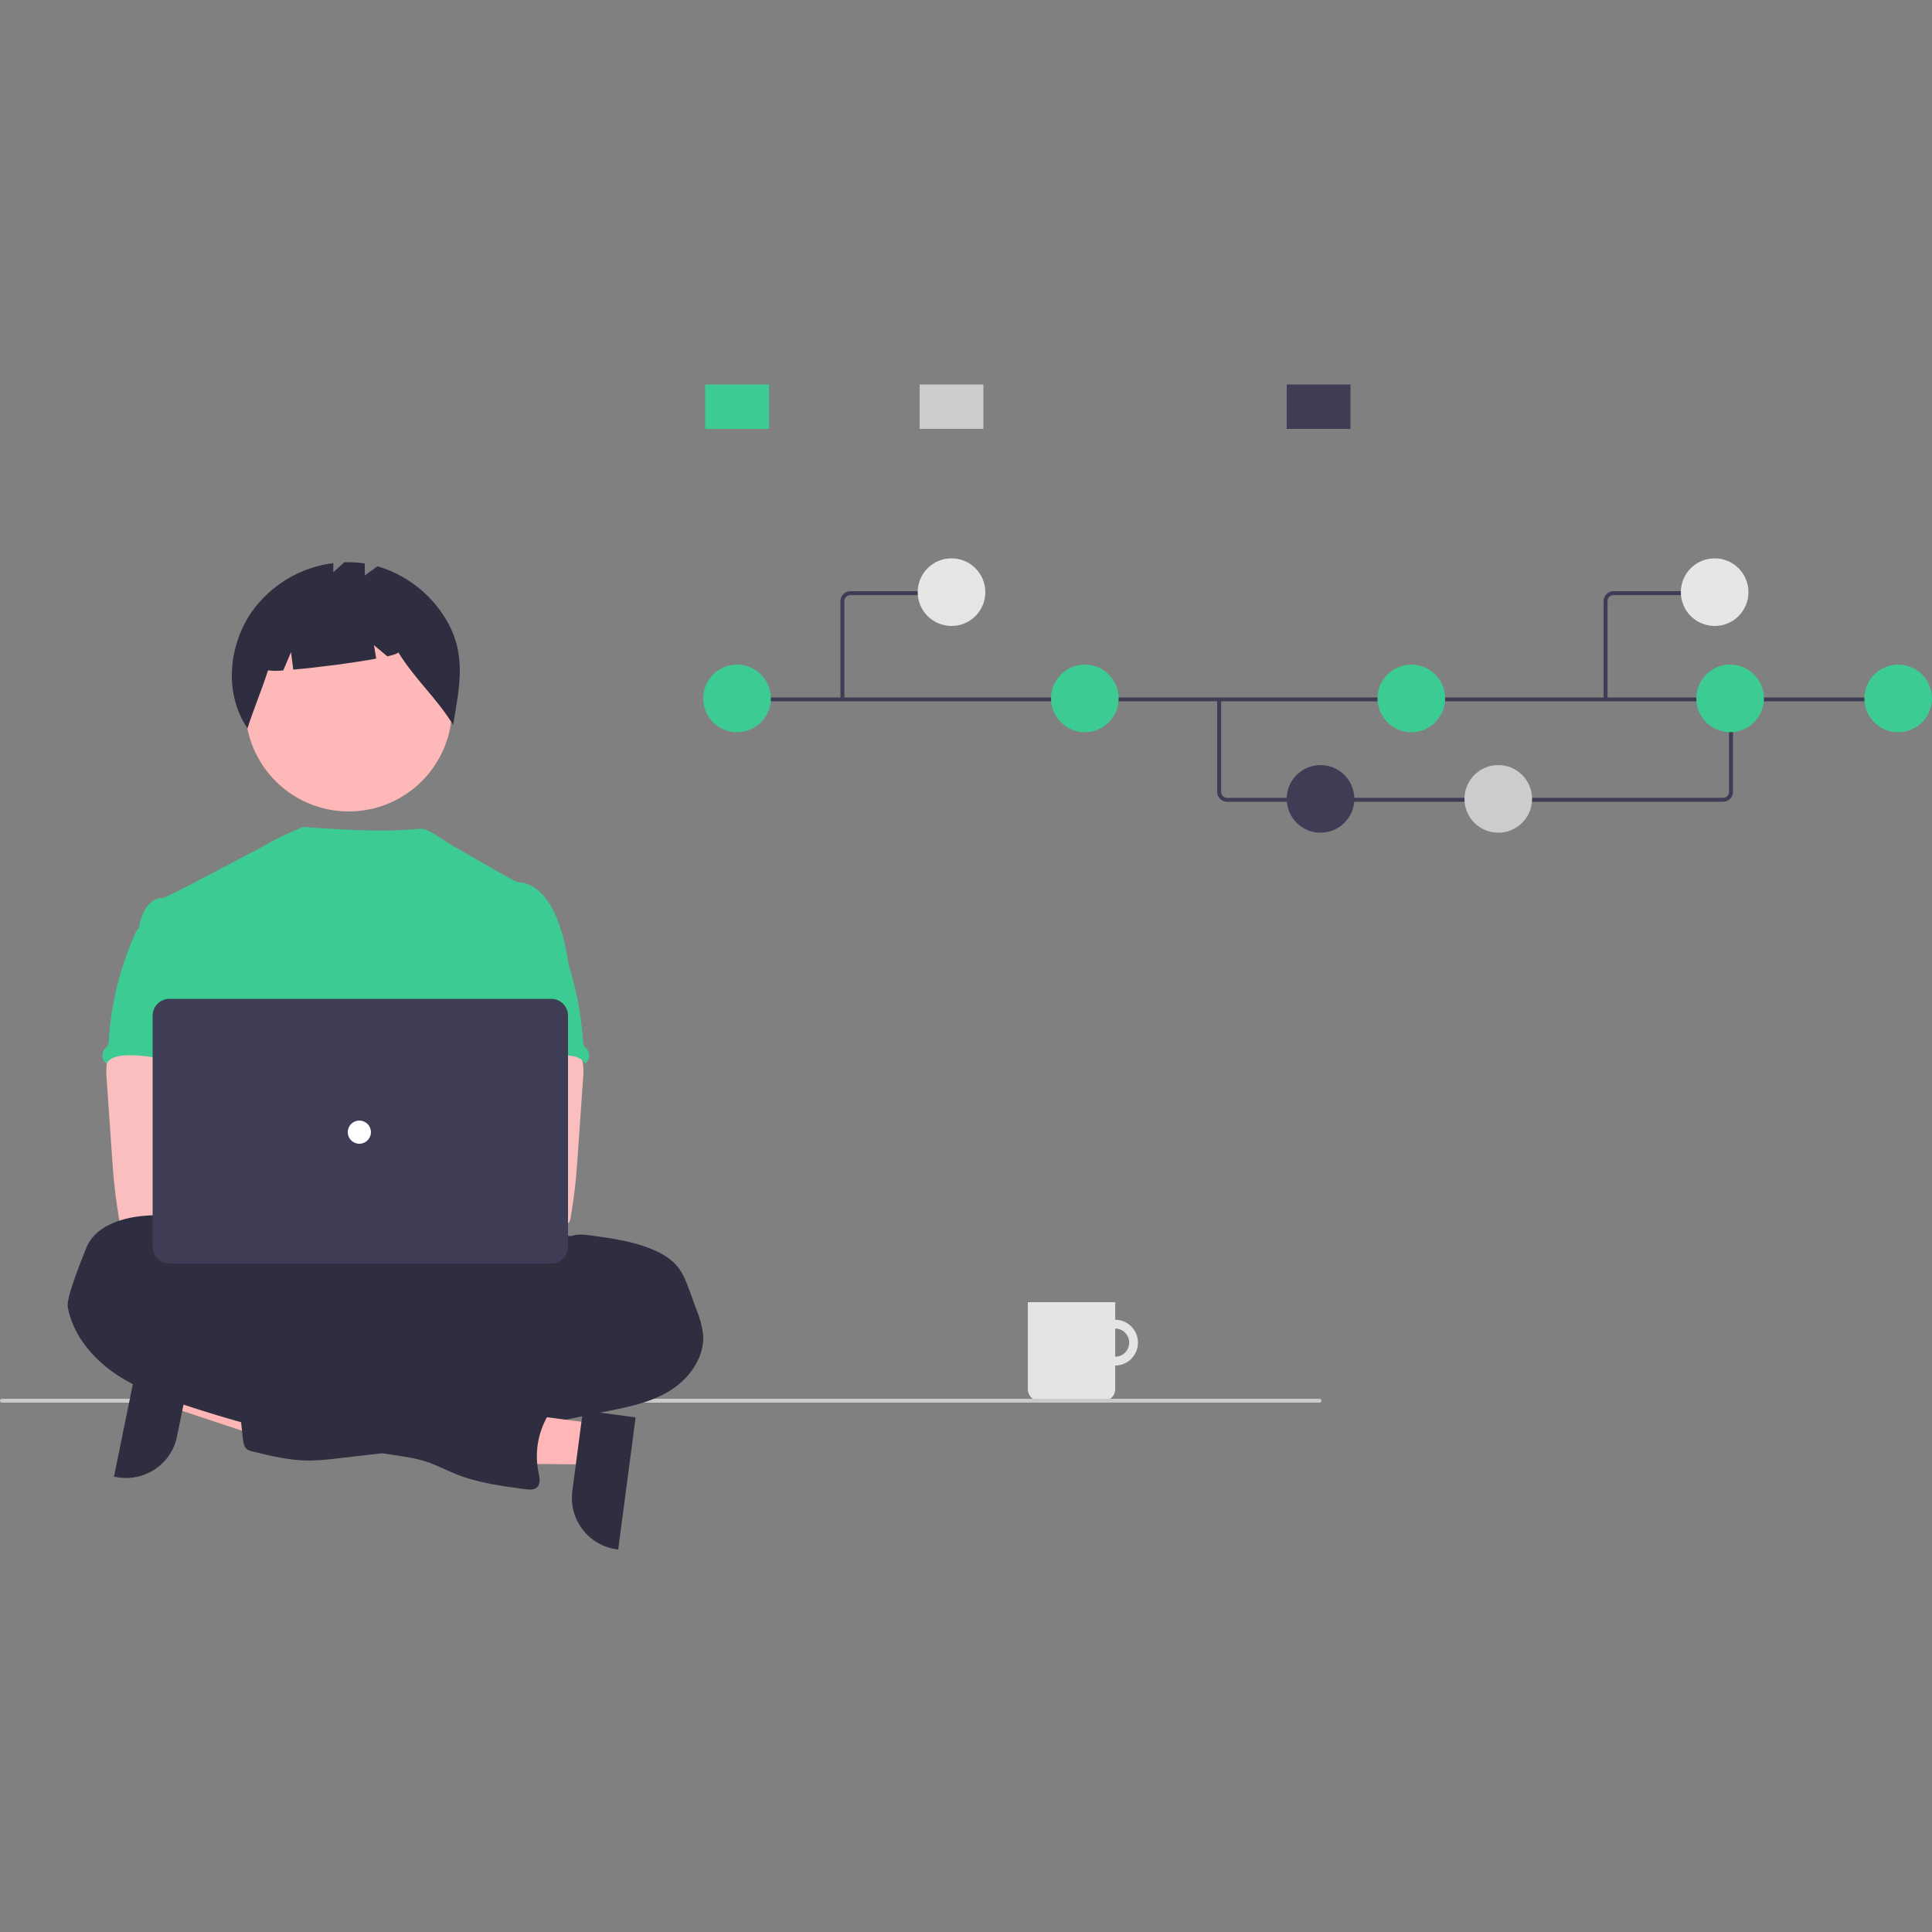 <?xml version="1.0" encoding="UTF-8"?> <svg xmlns="http://www.w3.org/2000/svg" xmlns:xlink="http://www.w3.org/1999/xlink" width="1000px" height="1000px" viewBox="0 0 1000 1000" version="1.1"><rect x="0" y="0" width="1000" height="1000" fill="#808080" stroke="none"/><title>WordPress Backups</title><g id="WordPress-Backups" stroke="none" stroke-width="1" fill="none" fill-rule="evenodd"><g id="undraw_version-control_eiam" transform="translate(0, 199)" fill-rule="nonzero"><g id="f9b32178-6d95-472d-b482-6662972666de" transform="translate(532, 475)" fill="#E4E4E4"><path d="M45.238,9.108 C38.742,9.108 33.477,14.408 33.477,20.947 C33.477,27.485 38.742,32.786 45.238,32.786 C51.734,32.786 57,27.485 57,20.947 L57,20.947 C57,14.408 51.734,9.108 45.238,9.108 Z M45.238,28.233 C41.241,28.233 38,24.971 38,20.947 C38,16.923 41.241,13.661 45.238,13.661 C49.236,13.661 52.476,16.923 52.476,20.947 L52.476,20.947 C52.476,24.971 49.236,28.233 45.238,28.233 L45.238,28.233 Z" id="f4b94a19-cbe0-459a-95a6-6ea3b3d72055-1686"></path><path d="M0,0 L45.238,0 L45.238,45.068 C45.238,48.344 42.6,51 39.345,51 L5.893,51 C2.638,51 0,48.344 0,45.068 L0,0 L0,0 Z" id="abc0e0b3-f22e-4bee-9929-c6879640924e-1687"></path></g><path d="M683.08,527 L0.92,527 C0.397,526.944 0,526.513 0,526 C0,525.487 0.397,525.056 0.92,525 L683.08,525 C683.603,525.056 684,525.487 684,526 C684,526.513 683.603,526.944 683.08,527 L683.08,527 Z" id="e24b6f19-a0a0-4e73-9cfc-bbb7635ad236-1688" fill="#CACACA"></path><polygon id="Path" fill="#FFB6B6" points="91.235 508 87 528.833 165.749 555 172 524.253"></polygon><path d="M100,503.47 L91.616,544.57 L91.616,544.571 C88.664,559.036 74.446,568.39 59.858,565.465 L59,565.292 L72.727,498 L100,503.47 Z" id="Path" fill="#2F2E41"></path><circle id="fd4e5ab9-ffc8-4bbb-9267-3af70c31dae1" fill="#FEB8B8" cx="180.5" cy="167.5" r="53.5"></circle><path d="M230.488,120.997 C222.497,107.99 209.989,98.405 195.37,94.088 L188.808,98.888 L188.808,92.656 C185.298,92.117 181.744,91.91 178.195,92.036 L172.534,97.17 L172.534,92.462 C155.588,94.573 140.295,103.691 130.356,117.61 C118.062,135.376 115.987,160.092 128.079,178 C131.398,167.774 135.427,158.18 138.747,147.955 C141.356,148.312 144,148.325 146.612,147.994 L150.65,138.548 L151.779,147.594 C164.296,146.501 182.863,144.101 194.729,141.902 L193.575,134.962 L200.479,140.728 C204.114,139.89 206.273,139.128 206.095,138.547 C214.921,152.809 225.722,161.918 234.546,176.18 C237.898,156.07 241.756,139.348 230.488,120.997 Z" id="a8c9bbe2-1461-49cf-8211-f8d251166dc5-1689" fill="#2F2E41"></path><ellipse id="f6be96d1-713f-4c17-812c-ecd79c56fe95" fill="#2F2E41" cx="198" cy="477.5" rx="137" ry="38.5"></ellipse><path d="M295,304.048 C293.17,293.019 291.283,281.777 286.167,271.841 C282.804,265.332 277.467,259.13 270.272,257.844 C268.855,257.717 267.462,257.394 266.133,256.884 C264.025,255.866 235.694,239.661 231.191,236.838 C227.324,234.415 221.221,229.929 218.144,229.929 C215.048,229.861 203.176,232.629 156.841,229 C149.047,232.135 141.499,235.853 134.263,240.123 C134.113,240.025 86.171,265.821 84.369,265.753 C80.958,265.609 77.788,267.797 75.832,270.553 C73.877,273.309 72.96,276.72 72,280.018 C82.471,303.384 92.052,326.78 102.525,350.146 C103.015,351.026 103.276,352.016 103.282,353.024 C103.072,354.07 102.626,355.055 101.979,355.902 C96.844,364.168 97.007,374.565 97.568,384.28 C98.13,393.995 98.824,404.257 94.491,412.965 C93.312,415.356 91.779,417.544 90.658,419.935 C88.033,425.35 87.085,442.668 88.618,448.486 L280.718,454 C276.588,442.624 295,304.048 295,304.048 Z" id="Path" fill="#3DCB94"></path><path d="M55.319,351.103 C54.936,353.888 54.898,356.71 55.204,359.505 L57.952,399.227 C58.21,402.971 58.464,406.705 58.813,410.44 C59.472,417.687 60.457,424.877 61.68,432.057 C61.737,434.179 63.491,435.854 65.6,435.801 C77.695,438.377 90.193,438.274 102.537,437.572 C121.375,436.514 169.568,434.511 172.512,430.661 C175.457,426.811 173.741,420.584 169.902,417.471 C166.062,414.358 102.465,406.768 102.465,406.768 C103.086,401.811 104.961,397.143 106.739,392.437 C109.933,384.09 112.916,375.469 112.974,366.527 C113.031,357.585 109.684,348.184 102.407,343.062 C96.421,338.856 88.714,338.076 81.42,338.249 C76.113,338.403 66.943,337.123 62.095,339.212 C58.259,340.912 56.036,347.322 55.319,351.103 Z" id="eb41f72e-aba6-4a16-bf55-c7027d2f1a4b-1690" fill="#FBBEBE"></path><path d="M295.747,440.79 C298.938,439.57 302.455,440.011 305.876,440.473 C316.887,441.982 328.061,443.529 338.267,447.941 C343.058,449.999 347.62,452.746 350.859,456.79 C353.732,460.433 355.411,464.892 357.002,469.284 L360.682,479.395 C362.247,483.193 363.326,487.175 363.893,491.245 C365.043,503.344 356.792,514.752 346.413,521.038 C336.035,527.324 323.817,529.562 311.914,531.907 C300.011,534.252 288.062,536.846 276.209,539.596 C270.68,541.035 265.07,542.142 259.409,542.911 C246.722,544.352 233.459,542.229 221.403,546.438 C216.612,548.121 211.906,550.619 206.936,551.782 C203.633,552.479 200.292,552.989 196.932,553.31 L174.115,555.924 C169.475,556.546 164.804,556.905 160.124,557 C150.158,557 140.355,554.633 130.677,552.267 C129.649,552.085 128.67,551.689 127.804,551.104 C126.271,549.893 125.936,547.749 125.715,545.809 C124.738,537.217 123.883,528.615 123.15,520.005 C122.92,517.208 122.748,514.181 124.272,511.826 C126.188,508.945 129.926,508.04 133.338,507.482 C147.804,505.109 162.459,504.089 177.113,504.435 C182.68,498.852 191.861,498.823 199.154,495.786 C201.837,494.55 204.434,493.134 206.926,491.547 C219.971,483.914 234.549,479.295 249.599,478.025 C252.546,477.935 255.474,477.516 258.329,476.776 C263.972,475.017 269.12,470.231 274.917,471.404 C275.635,469.415 276.134,466.752 277.79,465.387 C278.61,464.685 279.629,464.215 280.387,463.465 C281.987,461.841 282.131,459.284 281.891,457.016 C281.651,454.748 281.114,452.423 281.699,450.212 C281.942,449.375 282.3,448.576 282.763,447.838 C285.627,442.866 289.969,440.31 295.747,440.79 Z" id="a363f2f7-2464-40a1-ad01-344825aa0b75-1691" fill="#2F2E41"></path><path d="M71.956,281.104 C71.021,282.08 70.295,283.237 69.824,284.503 C62.062,301.945 57.478,320.625 56.285,339.67 C56.306,340.599 56.091,341.517 55.661,342.341 C55.236,342.889 54.764,343.399 54.249,343.864 C53.343,344.935 52.9,346.322 53.019,347.718 C53.138,349.115 53.808,350.408 54.883,351.312 C54.97,351.385 55.06,351.455 55.152,351.523 C56.736,348.55 60.529,347.579 63.9,347.32 C80.042,346.047 95.81,353.534 112,352.97 C110.858,349.034 109.215,345.253 108.283,341.27 C104.163,323.586 114.439,304.333 108.139,287.3 C106.881,283.891 104.778,280.54 101.466,279.047 C100.094,278.495 98.658,278.116 97.193,277.919 C93.102,277.182 84.958,274.032 81.002,275.296 C79.543,275.765 78.967,277.134 77.757,277.961 C75.918,279.132 73.48,279.562 71.956,281.104 Z" id="b53ad979-99f4-4c6e-a0f8-957060c42096-1692" fill="#3DCB94"></path><path d="M294.905,339.204 C290.057,337.128 280.887,338.4 275.58,338.247 C268.286,338.075 260.579,338.851 254.593,343.029 C247.316,348.119 243.969,357.459 244.026,366.344 C244.084,375.228 247.067,383.793 250.261,392.087 C252.039,396.763 253.914,401.401 254.535,406.326 C254.535,406.326 190.938,413.866 187.098,416.96 C183.259,420.053 181.543,426.24 184.488,430.065 C187.432,433.89 279.305,437.731 291.4,435.171 C293.509,435.224 295.263,433.56 295.32,431.451 C296.543,424.318 297.528,417.175 298.187,409.974 C298.536,406.263 298.79,402.553 299.048,398.833 L301.796,359.367 C302.102,356.59 302.064,353.786 301.681,351.018 C300.965,347.262 298.741,340.893 294.905,339.204 Z" id="a1197c30-bfd4-4098-bcf9-2468e7a33bf1-1693" fill="#FBBEBE"></path><path d="M280.243,277.961 C279.033,277.134 278.457,275.765 276.998,275.296 C273.042,274.032 264.898,277.182 260.807,277.919 C259.342,278.116 257.906,278.495 256.534,279.047 C253.222,280.54 251.119,283.891 249.861,287.3 C243.561,304.333 253.837,323.586 249.717,341.27 C248.785,345.253 247.142,349.034 246,352.97 C262.19,353.534 277.958,346.047 294.1,347.32 C297.471,347.579 301.264,348.55 302.848,351.523 C302.94,351.455 303.03,351.385 303.117,351.312 C304.192,350.408 304.862,349.115 304.981,347.718 C305.1,346.322 304.657,344.935 303.751,343.864 C303.236,343.399 302.764,342.889 302.339,342.341 C301.909,341.517 301.694,340.599 301.715,339.67 C300.522,320.625 295.938,301.945 288.176,284.503 C287.705,283.237 286.979,282.08 286.044,281.104 C284.52,279.562 282.082,279.132 280.243,277.961 Z" id="ebe46053-6aac-4aa7-8615-21a6fa79538d-1694" fill="#3DCB94"></path><polygon id="Path" fill="#FFB6B6" points="308 537.846 305.18 559 222 558.223 226.162 527"></polygon><path d="M329,534.651 L319.985,603 L319.127,602.885 C304.547,600.932 294.298,587.439 296.235,572.747 L296.235,572.745 L301.741,531 L329,534.651 Z" id="Path" fill="#2F2E41"></path><path d="M113.009,451.184 C113.009,452.143 111.504,451.184 111.366,450.157 C110.312,442.4 104.158,436.004 96.988,432.898 C89.818,429.791 81.65,429.628 73.886,430.366 C62.144,431.478 48.963,435.975 44.669,446.954 C43.653,449.521 34.135,472.373 35.064,477.513 C37.566,491.224 46.94,502.951 58.3,511.073 C69.659,519.195 82.931,524.046 96.171,528.423 C131.175,539.971 167.088,548.551 203.531,554.072 C209.435,554.964 215.398,555.789 221.053,557.687 C226.114,559.384 230.849,561.925 235.796,563.919 C247.299,568.539 259.675,570.19 271.934,571.811 C274.024,572.08 276.42,572.271 277.964,570.852 C279.958,569.004 279.298,565.78 278.73,563.124 C276.65,553.025 278.396,542.513 283.629,533.63 C285.682,530.178 288.35,526.64 287.962,522.645 C287.502,517.985 282.862,514.687 278.242,513.938 C273.621,513.19 268.925,514.293 264.284,514.897 C262.693,515.263 261.027,515.097 259.539,514.427 C258.85,513.961 258.224,513.407 257.68,512.778 C251.123,506.451 241.238,505.069 233.198,509.355 C231.482,510.314 228.887,508.176 227.101,507.371 L206.942,498.242 C183.784,487.762 160.51,477.233 136.008,470.598 C134.053,470.214 132.195,469.441 130.544,468.325 C129.327,467.366 128.455,466.067 127.333,464.998 C124.888,462.687 121.483,461.766 118.553,460.127 C115.623,458.487 112.337,454.472 113.009,451.184 Z" id="a0b0f7ea-4ed9-4447-aa64-e2335b2c3196-1695" fill="#2F2E41"></path><circle id="Oval" fill="#FBBEBE" cx="164.5" cy="423.5" r="14.5"></circle><circle id="Oval" fill="#FBBEBE" cx="196.5" cy="423.5" r="14.5"></circle><path d="M285.298,455 L87.702,455 C82.898,454.995 79.006,451.11 79,446.316 L79,326.684 C79.006,321.89 82.898,318.005 87.702,318 L285.298,318 C290.102,318.005 293.994,321.89 294,326.684 L294,446.316 C293.994,451.11 290.102,454.995 285.298,455 Z" id="Path" fill="#3F3D56"></path><circle id="e793da3b-cee2-4a15-ae11-6dab45a6c728" fill="#FFFFFF" cx="186" cy="387" r="6"></circle><path d="M891.863,216 L635.137,216 C632.301,215.997 630.003,213.693 630,210.85 L630,162.339 L632.055,162.339 L632.055,210.85 C632.057,212.556 633.435,213.938 635.137,213.94 L891.863,213.94 C893.565,213.938 894.943,212.556 894.945,210.85 L894.945,162 L897,162 L897,210.85 C896.997,213.693 894.699,215.997 891.863,216 L891.863,216 Z" id="Path" fill="#3F3D56"></path><rect id="Rectangle" fill="#3F3D56" x="382" y="162" width="603" height="2"></rect><circle id="a67a4451-c7cc-402c-b29d-5a705f3c9418" fill="#3DCB94" cx="381.5" cy="162.5" r="17.5"></circle><circle id="abdb3fbf-f68e-433e-a33f-153626b38c76" fill="#3DCB94" cx="561.5" cy="162.5" r="17.5"></circle><circle id="ac293633-0933-4e21-a8aa-bc27ca4fbccc" fill="#3F3D56" cx="683.5" cy="214.5" r="17.5"></circle><circle id="a0cd768d-b738-4d4b-9ab3-78ab535c7573" fill="#CCCCCC" cx="775.5" cy="214.5" r="17.5"></circle><circle id="b9eb3d2e-31e0-4fe2-be5c-79abb86bc227" fill="#3DCB94" cx="730.5" cy="162.5" r="17.5"></circle><circle id="aa04baac-fce0-420a-b86a-4a97f3079928" fill="#3DCB94" cx="982.5" cy="162.5" r="17.5"></circle><circle id="e92cf92c-058e-415c-ba96-766a57ee18d9" fill="#3DCB94" cx="895.5" cy="162.5" r="17.5"></circle><rect id="ac5bf8cc-574d-4509-9338-881c836fd832" fill="#3F3D56" x="666" y="0" width="33" height="23"></rect><rect id="ad5a043d-52f1-4931-b771-e4991ef7f7f7" fill="#3DCB94" x="365" y="0" width="33" height="23"></rect><rect id="e5d95e83-bdd9-4322-95a9-5a9c4b449a8f" fill="#CCCCCC" x="476" y="0" width="33" height="23"></rect><path d="M436.024,164 C435.459,164 435,163.539 435,162.97 L435,112.148 C435.003,109.306 437.294,107.003 440.121,107 L489.976,107 C490.541,107 491,107.461 491,108.03 C491,108.598 490.541,109.059 489.976,109.059 L440.121,109.059 C438.425,109.061 437.05,110.443 437.048,112.148 L437.048,162.97 C437.048,163.539 436.59,164 436.024,164 Z" id="Path" fill="#3F3D56"></path><circle id="b0a7c1c1-8f27-441f-a84a-e44462cc473e" fill="#E6E6E6" cx="492.5" cy="107.5" r="17.5"></circle><path d="M832.049,163 L830,163 L830,112.151 C830.003,109.307 832.295,107.003 835.123,107 L885,107 L885,109.06 L835.123,109.06 C833.426,109.062 832.051,110.445 832.049,112.151 L832.049,163 Z" id="Path" fill="#3F3D56"></path><circle id="b3140cf1-cdb8-48ff-81af-ce41ed4f5739" fill="#E6E6E6" cx="887.5" cy="107.5" r="17.5"></circle></g><rect id="Rectangle" x="0" y="0" width="1000" height="1000"></rect></g></svg> 